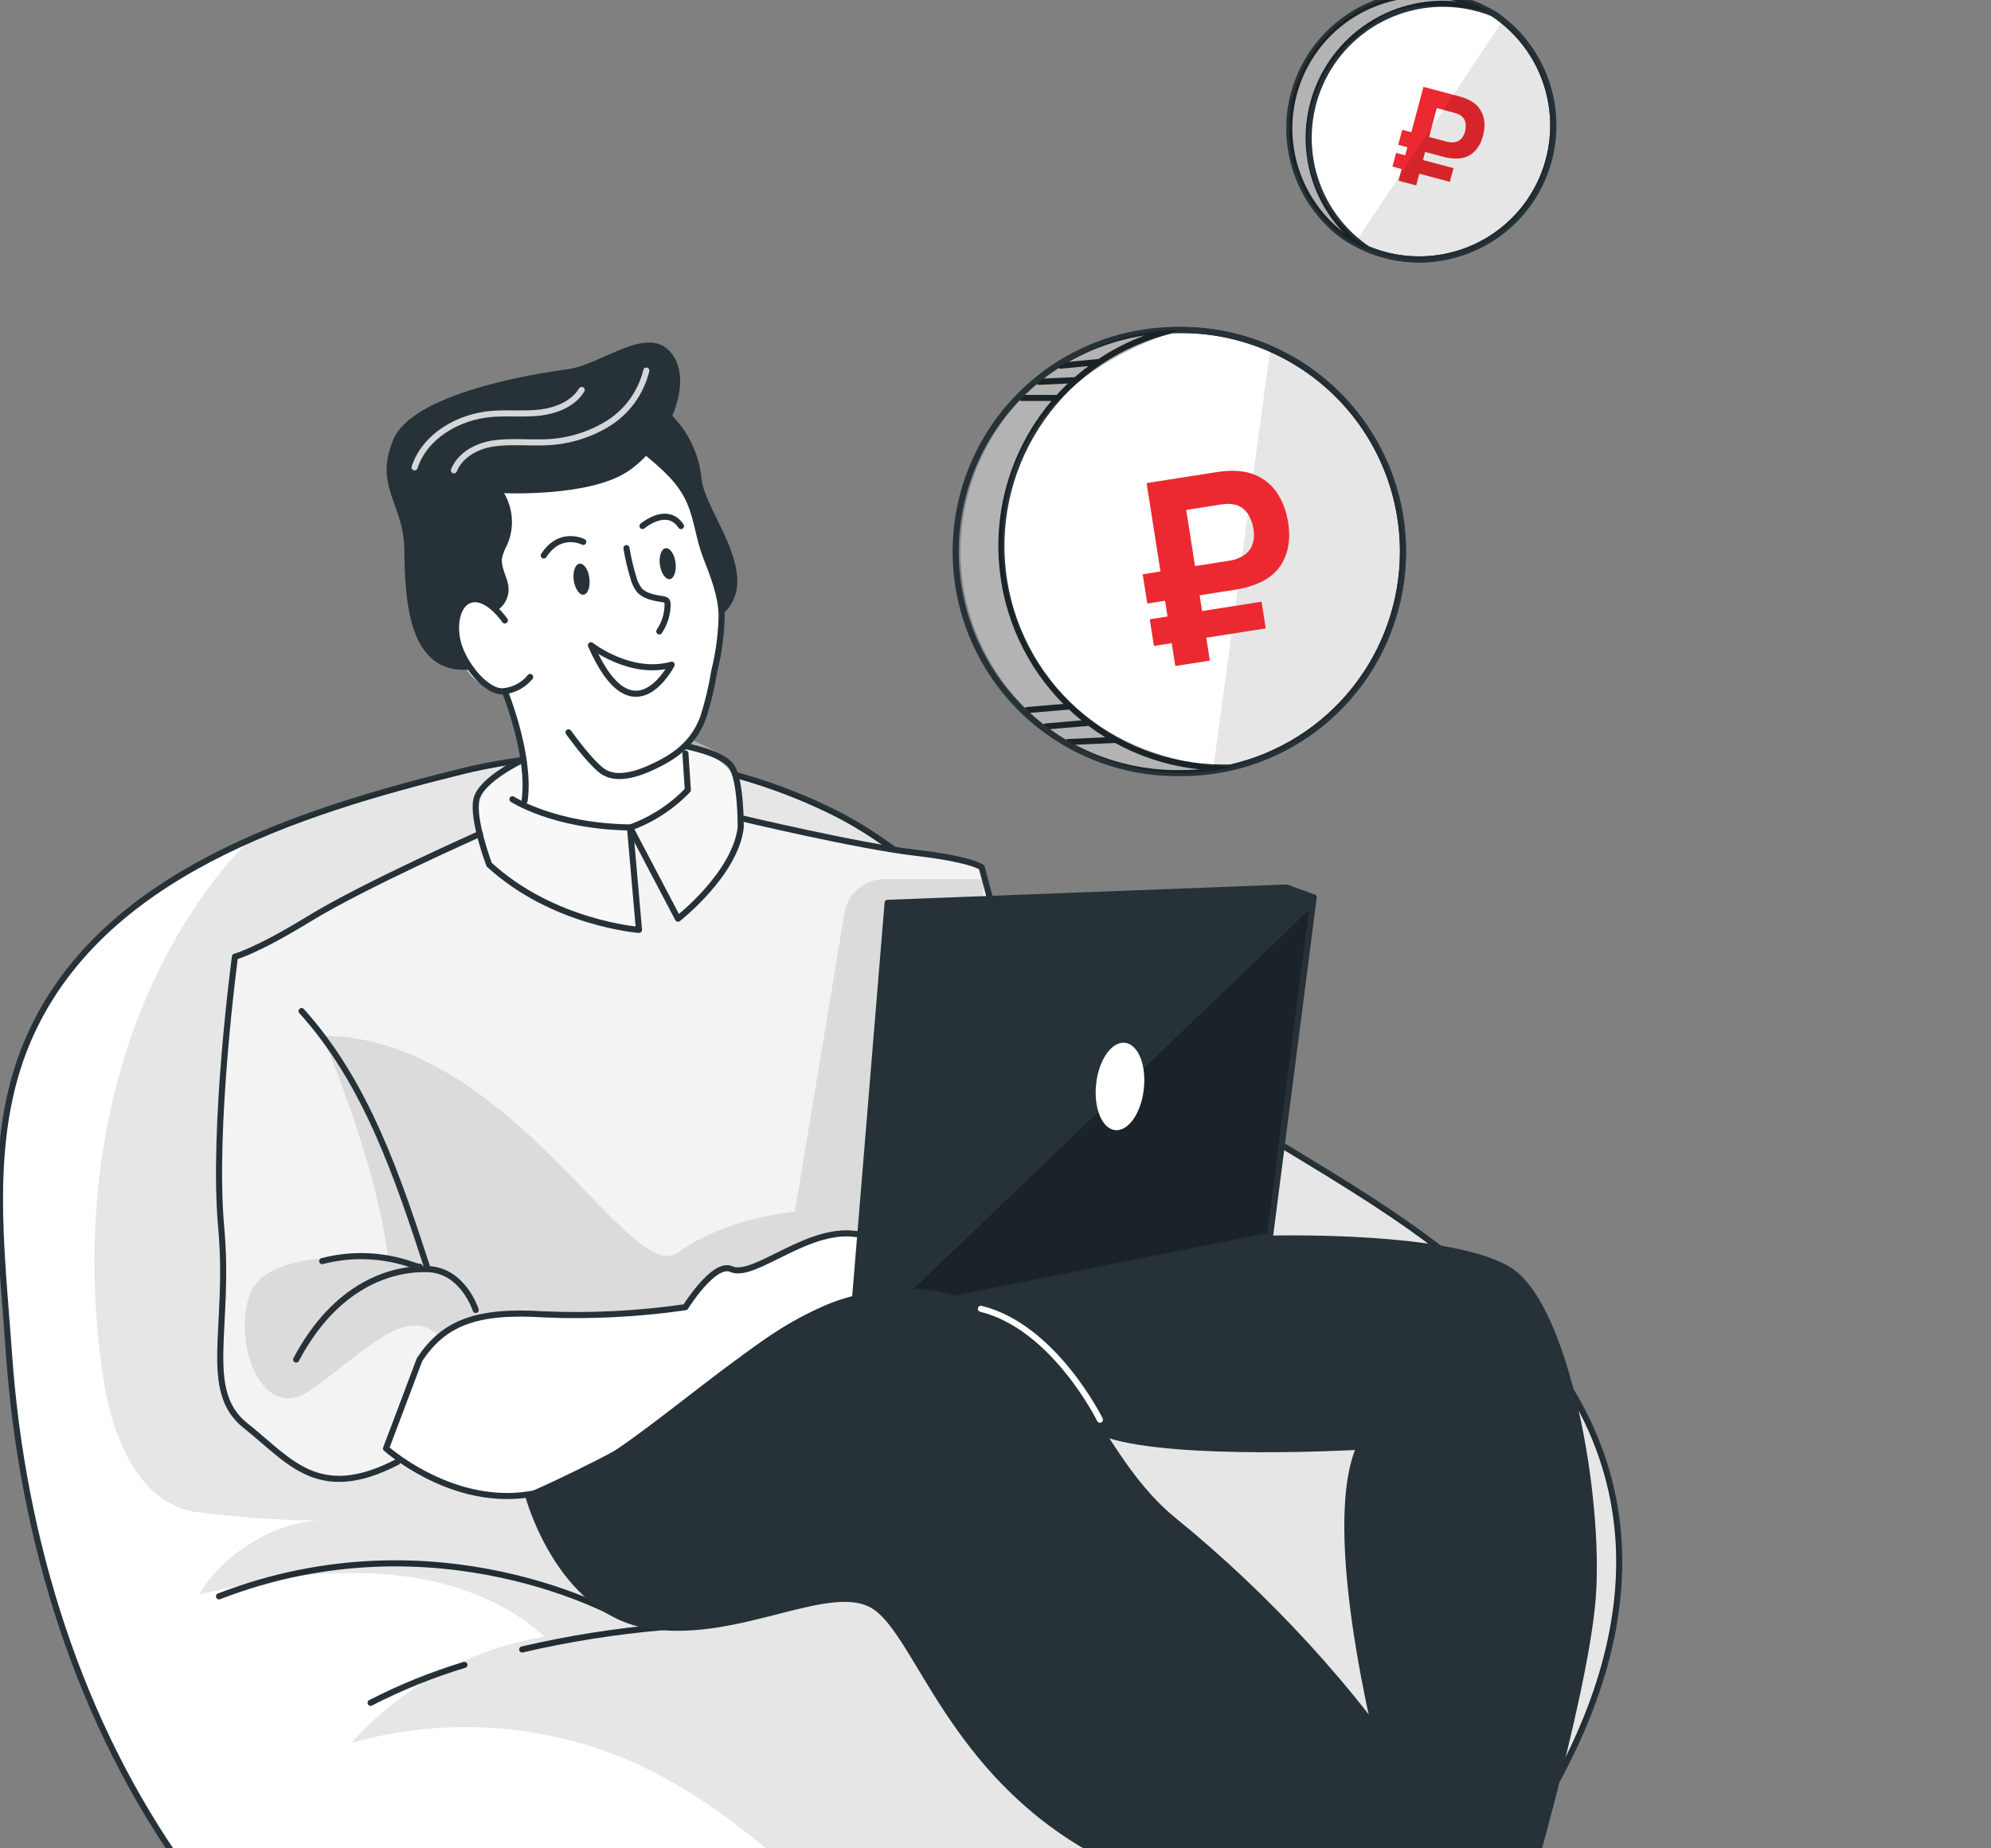 <?xml version="1.0" encoding="UTF-8"?> <svg xmlns="http://www.w3.org/2000/svg" width="98" height="91" viewBox="0 0 98 91" fill="none"><rect x="0" y="0" width="98" height="91" fill="#808080" stroke="none"/> <g clip-path="url(#clip0_222_175)"> <path d="M69.057 27.155C69.056 29.62 68.221 32.012 66.686 33.942C65.151 35.871 63.008 37.224 60.607 37.779H60.574C60.288 37.843 60.003 37.9 59.708 37.942C59.192 38.015 58.671 38.052 58.149 38.053C55.298 38.042 52.565 36.916 50.533 34.915C48.502 32.914 47.336 30.198 47.283 27.347C47.23 24.496 48.296 21.738 50.252 19.664C52.208 17.589 54.898 16.363 57.747 16.247C57.846 16.247 57.951 16.247 58.047 16.247C58.079 16.244 58.111 16.244 58.143 16.247C58.18 16.244 58.218 16.244 58.255 16.247C59.726 16.257 61.18 16.569 62.526 17.164C64.468 18.014 66.12 19.412 67.279 21.186C68.439 22.961 69.057 25.035 69.057 27.155Z" fill="white"></path> <path opacity="0.4" d="M62.535 17.166C49.94 16.511 49.88 30.494 49.88 30.494C49.88 30.494 47.957 25.931 51.096 20.882C52.85 18.055 55.902 16.809 58.264 16.256C59.735 16.264 61.189 16.573 62.535 17.166Z" fill="white"></path> <path d="M69.057 27.155C69.056 29.627 68.217 32.025 66.676 33.957C65.135 35.889 62.983 37.24 60.574 37.789C59.779 37.972 58.965 38.064 58.149 38.062C55.257 38.116 52.461 37.018 50.378 35.01C48.295 33.002 47.094 30.249 47.041 27.357C46.987 24.464 48.086 21.668 50.093 19.585C52.101 17.502 54.854 16.301 57.747 16.248C57.879 16.248 58.014 16.248 58.149 16.248C61.042 16.249 63.816 17.398 65.861 19.444C67.906 21.489 69.056 24.263 69.057 27.155Z" stroke="#263238" stroke-width="0.3" stroke-linecap="round" stroke-linejoin="round"></path> <path d="M69.056 27.155C69.056 29.627 68.216 32.025 66.675 33.957C65.134 35.889 62.983 37.24 60.573 37.789C60.441 37.789 60.306 37.789 60.17 37.789C57.493 37.782 54.912 36.791 52.918 35.004C50.924 33.217 49.657 30.76 49.358 28.099C49.058 25.439 49.747 22.761 51.294 20.576C52.841 18.39 55.138 16.85 57.746 16.248C57.879 16.248 58.014 16.248 58.149 16.248C61.041 16.249 63.815 17.398 65.861 19.444C67.906 21.489 69.055 24.263 69.056 27.155Z" stroke="#263238" stroke-width="0.3" stroke-linecap="round" stroke-linejoin="round"></path> <path d="M52.57 36.534L54.874 36.429" stroke="#263238" stroke-width="0.3" stroke-linecap="round" stroke-linejoin="round"></path> <path d="M51.477 35.767L53.486 35.596" stroke="#263238" stroke-width="0.3" stroke-linecap="round" stroke-linejoin="round"></path> <path d="M50.562 34.959L52.572 34.788" stroke="#263238" stroke-width="0.3" stroke-linecap="round" stroke-linejoin="round"></path> <path d="M50.289 19.592H52.01" stroke="#263238" stroke-width="0.3" stroke-linecap="round" stroke-linejoin="round"></path> <path d="M51.141 18.798L52.856 18.72" stroke="#263238" stroke-width="0.3" stroke-linecap="round" stroke-linejoin="round"></path> <path d="M52.211 18.002L54.019 17.831" stroke="#263238" stroke-width="0.3" stroke-linecap="round" stroke-linejoin="round"></path> <path opacity="0.3" d="M60.607 37.78H60.574C59.779 37.963 58.965 38.055 58.149 38.053C55.298 38.043 52.565 36.917 50.533 34.916C48.502 32.915 47.336 30.198 47.283 27.348C47.23 24.497 48.296 21.739 50.252 19.664C52.208 17.59 54.898 16.363 57.747 16.248C57.846 16.248 57.951 16.248 58.047 16.248C55.389 17.086 50.928 19.228 49.736 23.695C48.05 30.042 51.844 37.248 60.607 37.78Z" fill="black"></path> <path opacity="0.1" d="M69.051 27.155C69.051 29.62 68.215 32.013 66.681 33.942C65.146 35.872 63.003 37.225 60.601 37.78H60.568C60.283 37.843 59.998 37.9 59.703 37.942L62.527 17.158C64.468 18.01 66.119 19.409 67.278 21.185C68.437 22.96 69.053 25.035 69.051 27.155Z" fill="black"></path> <path d="M75.246 9.985C74.383 11.205 73.131 12.096 71.695 12.513C70.26 12.93 68.726 12.847 67.343 12.28L67.304 12.262C67.099 12.172 66.898 12.071 66.703 11.961C66.483 11.843 66.27 11.71 66.066 11.565C64.736 10.549 63.84 9.065 63.561 7.414C63.282 5.763 63.64 4.068 64.563 2.671C65.485 1.274 66.904 0.279 68.532 -0.113C70.16 -0.504 71.876 -0.263 73.333 0.562L73.48 0.655C73.549 0.694 73.615 0.742 73.684 0.79C73.753 0.838 73.885 0.937 73.985 1.015C75.298 2.068 76.159 3.583 76.394 5.25C76.628 6.917 76.218 8.61 75.246 9.985Z" fill="white"></path> <path opacity="0.4" d="M65.28 10.075C65.28 10.075 64.202 6.9 65.635 4.563C67.437 1.634 70.198 0.297 73.956 1.018C73.956 1.018 71.919 -0.358 68.51 0.619C65.1 1.595 63.271 6.287 65.28 10.075Z" fill="white"></path> <path d="M75.242 9.987C74.378 11.206 73.126 12.096 71.69 12.511C70.255 12.927 68.721 12.844 67.339 12.276C66.883 12.089 66.449 11.852 66.047 11.567C64.708 10.54 63.813 9.039 63.545 7.373C63.277 5.707 63.656 4.001 64.606 2.606C65.555 1.211 67.002 0.232 68.65 -0.131C70.298 -0.493 72.023 -0.212 73.47 0.657C73.536 0.696 73.605 0.741 73.671 0.789C75.097 1.802 76.063 3.339 76.357 5.063C76.652 6.787 76.251 8.558 75.242 9.987Z" stroke="#263238" stroke-width="0.3" stroke-linecap="round" stroke-linejoin="round"></path> <path d="M75.249 9.987C74.384 11.206 73.132 12.096 71.697 12.512C70.261 12.927 68.728 12.844 67.345 12.276L67.144 12.144C65.839 11.198 64.925 9.808 64.573 8.235C64.222 6.662 64.457 5.014 65.235 3.603C66.013 2.191 67.281 1.113 68.798 0.57C70.316 0.028 71.98 0.059 73.476 0.657C73.543 0.696 73.612 0.741 73.678 0.789C75.103 1.802 76.069 3.339 76.364 5.063C76.658 6.788 76.257 8.558 75.249 9.987Z" stroke="#263238" stroke-width="0.3" stroke-linecap="round" stroke-linejoin="round"></path> <path d="M68.823 7.129L69.02 6.39L71.189 6.968C71.222 6.976 71.263 6.986 71.312 6.997C71.365 7.006 71.426 7.01 71.495 7.008C71.669 7.001 71.804 6.95 71.9 6.854C71.999 6.759 72.069 6.633 72.111 6.477C72.134 6.387 72.146 6.291 72.146 6.188C72.148 6.085 72.127 5.988 72.083 5.896C72.039 5.802 71.963 5.723 71.854 5.66C71.8 5.627 71.745 5.602 71.688 5.585C71.631 5.567 71.591 5.555 71.567 5.549L70.399 5.238L70.616 4.423L71.822 4.744C71.84 4.749 71.885 4.762 71.96 4.784C72.034 4.806 72.114 4.835 72.201 4.872C72.466 4.986 72.668 5.137 72.805 5.325C72.946 5.512 73.03 5.722 73.057 5.956C73.084 6.19 73.064 6.433 72.997 6.686C72.893 7.077 72.709 7.372 72.445 7.57C72.184 7.768 71.843 7.843 71.424 7.793C71.33 7.782 71.246 7.767 71.171 7.75C71.095 7.732 71.049 7.721 71.032 7.716L68.823 7.129ZM68.538 8.201L68.718 7.527L71.542 8.278L71.363 8.952L68.538 8.201ZM68.834 8.898L70.064 4.276L70.937 4.508L69.707 9.13L68.834 8.898Z" fill="#EC2930"></path> <path d="M56.471 29.713L56.245 28.274L60.472 27.611C60.535 27.601 60.614 27.587 60.709 27.567C60.808 27.543 60.917 27.503 61.036 27.445C61.333 27.301 61.529 27.107 61.624 26.866C61.723 26.624 61.748 26.351 61.7 26.047C61.673 25.872 61.62 25.694 61.54 25.515C61.465 25.334 61.353 25.181 61.205 25.055C61.056 24.924 60.863 24.846 60.623 24.819C60.506 24.803 60.39 24.802 60.277 24.816C60.164 24.829 60.084 24.84 60.038 24.847L57.762 25.204L57.513 23.616L59.864 23.247C59.897 23.241 59.987 23.229 60.134 23.211C60.281 23.192 60.443 23.181 60.622 23.179C61.172 23.174 61.64 23.282 62.025 23.503C62.414 23.72 62.722 24.022 62.949 24.409C63.177 24.796 63.329 25.236 63.406 25.728C63.526 26.491 63.432 27.146 63.125 27.694C62.822 28.242 62.286 28.633 61.516 28.87C61.344 28.922 61.186 28.962 61.041 28.989C60.896 29.016 60.806 29.032 60.773 29.037L56.471 29.713ZM56.798 31.802L56.592 30.488L62.095 29.624L62.302 30.938L56.798 31.802ZM57.851 32.79L56.437 23.785L58.138 23.517L59.552 32.523L57.851 32.79Z" fill="#EC2930"></path> <path opacity="0.3" d="M73.317 0.563C71.515 0.242 69.232 0.065 68 0.864C65.738 2.315 64.329 4.144 64.35 7.109C64.371 10.074 67.141 12.152 67.141 12.152L67.303 12.27C66.862 12.085 66.442 11.852 66.051 11.576C64.72 10.559 63.825 9.076 63.546 7.425C63.267 5.774 63.624 4.079 64.547 2.682C65.47 1.285 66.888 0.29 68.516 -0.102C70.144 -0.493 71.86 -0.252 73.317 0.572V0.563Z" fill="black"></path> <path opacity="0.1" d="M75.238 9.985C74.375 11.205 73.123 12.096 71.688 12.513C70.252 12.93 68.718 12.848 67.335 12.28L67.296 12.262C67.091 12.172 66.891 12.072 66.695 11.962L73.959 1.019C75.274 2.069 76.138 3.582 76.376 5.248C76.614 6.914 76.207 8.609 75.238 9.985Z" fill="black"></path> <path d="M71.838 94.577C69.042 97.94 65.709 100.818 61.973 103.093C60.809 103.789 59.605 104.417 58.368 104.973C49.834 108.809 40.108 109.059 31.012 106.854C11.886 102.219 1.739 85.337 0.45 66.595C0.104 61.531 -0.671 56.061 1.381 51.242C3.433 46.424 7.581 43.432 12.273 41.353C15.68 39.837 19.36 38.818 22.703 37.986C28.753 36.491 35.136 37.15 40.753 39.849C44.685 41.714 47.485 44.955 50.792 47.686C51.143 47.974 51.495 48.261 51.85 48.548C55.191 51.237 58.703 53.706 62.364 55.941C67.924 59.332 73.616 62.531 77.17 68.227C82.838 77.304 78.056 87.187 71.838 94.577Z" fill="white"></path> <path opacity="0.4" d="M71.838 94.577C69.042 97.94 65.709 100.818 61.973 103.093C60.809 103.789 59.605 104.417 58.368 104.973C49.834 108.809 40.108 109.059 31.012 106.854C11.886 102.219 1.739 85.337 0.45 66.595C0.104 61.531 -0.671 56.061 1.381 51.242C3.433 46.424 7.581 43.432 12.273 41.353C15.68 39.837 19.36 38.818 22.703 37.986C28.753 36.491 35.136 37.15 40.753 39.849C44.685 41.714 47.485 44.955 50.792 47.686C51.143 47.974 51.495 48.261 51.85 48.548C55.191 51.237 58.703 53.706 62.364 55.941C67.924 59.332 73.616 62.531 77.17 68.227C82.838 77.304 78.056 87.187 71.838 94.577Z" fill="white"></path> <path d="M51.84 48.548C51.485 48.263 51.133 47.975 50.782 47.683C47.478 44.946 44.672 41.714 40.743 39.849C35.125 37.151 28.744 36.493 22.693 37.986C14.742 39.96 4.88 43 1.365 51.245C-0.687 56.052 0.088 61.531 0.437 66.595C1.741 85.337 11.888 102.219 31.014 106.854C41.419 109.377 52.642 108.686 61.975 103.093C65.71 100.818 69.044 97.94 71.84 94.577C78.058 87.187 82.84 77.304 77.178 68.226C73.627 62.519 67.935 59.332 62.371 55.94C58.705 53.707 55.187 51.238 51.84 48.548Z" stroke="#263238" stroke-width="0.3" stroke-miterlimit="10"></path> <path d="M22.859 81.967C21.267 82.449 19.721 83.074 18.242 83.835" stroke="#263238" stroke-width="0.3" stroke-linecap="round" stroke-linejoin="round"></path> <path d="M32.612 80.111C30.286 80.313 27.977 80.679 25.703 81.208" stroke="#263238" stroke-width="0.3" stroke-linecap="round" stroke-linejoin="round"></path> <path d="M30.589 79.63C30.589 79.63 21.613 74.409 10.781 78.593" stroke="#263238" stroke-width="0.3" stroke-linecap="round" stroke-linejoin="round"></path> <path opacity="0.1" d="M71.833 94.577C69.037 97.94 65.704 100.818 61.969 103.093C60.805 103.789 59.601 104.417 58.364 104.973C57.387 104.674 56.428 104.322 55.489 103.919C49.884 101.516 45.18 97.451 40.584 93.444C37.811 91.041 34.993 88.578 31.674 86.995C27.186 84.872 22.079 84.452 17.303 85.811C19.773 83.024 23.131 81.176 26.808 80.582C24.435 78.422 21.133 77.514 17.925 77.457C14.717 77.4 12.951 77.794 9.815 78.497C10.863 76.568 13.645 74.823 15.841 74.874C13.753 74.846 11.669 74.699 9.598 74.433C6.766 73.976 5.498 70.642 5.075 67.806C3.903 59.996 5.09 51.678 9.352 45.039C10.196 43.715 11.172 42.48 12.266 41.353C15.672 39.837 19.352 38.818 22.695 37.986C28.746 36.491 35.128 37.15 40.746 39.849C44.678 41.714 47.478 44.955 50.785 47.686C51.136 47.974 51.488 48.261 51.842 48.548C55.183 51.237 58.695 53.706 62.356 55.941C67.916 59.332 73.609 62.531 77.162 68.227C82.834 77.304 78.052 87.187 71.833 94.577Z" fill="black"></path> <path opacity="0.3" d="M49.587 48.899C49.587 48.899 49.098 44.054 48.317 42.693L36.457 40.278V39.359C36.457 39.359 36.731 37.761 34.087 36.761C31.444 35.76 25.935 37.061 24.514 38.136C23.093 39.212 23.613 41.062 23.613 41.062C23.613 41.062 18.836 43.474 16.692 44.394C14.936 45.204 13.224 46.106 11.564 47.097C11.564 47.097 10.591 58.236 10.783 60.822C10.975 63.408 10.627 65.841 10.849 67.274C11.071 68.707 11.246 69.521 12.748 70.741C14.249 71.96 15.616 73.745 19.554 71.975L19.005 71.54L44.928 62.807L49.587 48.899Z" fill="black"></path> <path d="M49.587 48.899C49.587 48.899 49.098 44.054 48.317 42.693L36.457 40.278V39.359C36.457 39.359 36.731 37.761 34.087 36.761C31.444 35.76 25.935 37.061 24.514 38.136C23.093 39.212 23.613 41.062 23.613 41.062C23.613 41.062 18.836 43.474 16.692 44.394C14.936 45.204 13.224 46.106 11.564 47.097C11.564 47.097 10.591 58.236 10.783 60.822C10.975 63.408 10.627 65.841 10.849 67.274C11.071 68.707 11.246 69.521 12.748 70.741C14.249 71.96 15.616 73.745 19.554 71.975L19.005 71.54L44.928 62.807L49.587 48.899Z" fill="white"></path> <path opacity="0.05" d="M49.587 48.899C49.587 48.899 49.098 44.054 48.317 42.693L36.457 40.278V39.359C36.457 39.359 36.731 37.761 34.087 36.761C31.444 35.76 25.935 37.061 24.514 38.136C23.093 39.212 23.613 41.062 23.613 41.062C23.613 41.062 18.836 43.474 16.692 44.394C14.936 45.204 13.224 46.106 11.564 47.097C11.564 47.097 10.591 58.236 10.783 60.822C10.975 63.408 10.627 65.841 10.849 67.274C11.071 68.707 11.246 69.521 12.748 70.741C14.249 71.96 15.616 73.745 19.554 71.975L19.005 71.54L44.928 62.807L49.587 48.899Z" fill="black"></path> <path opacity="0.1" d="M48.475 43.283H43.512C43.046 43.284 42.594 43.45 42.239 43.752C41.883 44.054 41.646 44.472 41.569 44.932L39.124 59.651C39.124 59.651 35.756 59.931 33.371 61.67C30.986 63.409 25.119 51 15.849 50.994C15.849 50.994 18.517 57.092 19.109 61.959C19.109 61.959 13.314 61.328 12.353 63.596C11.392 65.864 12.788 70.114 15.24 68.468C17.691 66.822 19.998 64.076 21.635 65.812C23.272 67.549 30.587 68.483 30.587 68.483L41.842 62.809L46.207 60.757L48.475 43.283Z" fill="black"></path> <path opacity="0.4" d="M32.717 35.985C32.717 35.985 35.534 36.766 35.991 37.713C36.448 38.659 36.4 41.053 36.4 41.053C35.716 42.653 34.68 44.078 33.369 45.222L31.266 41.053L31.455 45.781C31.455 45.781 27.466 45.117 25.772 43.844L24.081 42.567C24.081 42.567 23.351 40.164 23.456 39.35C23.561 38.536 26.604 36.883 26.604 36.883L32.717 35.985Z" fill="white"></path> <path d="M77.172 102.823L82.807 106.265C82.807 106.265 86.769 103.724 88.659 101.97C90.548 100.215 94.793 96.478 94.793 96.478L97.496 92.841C97.496 92.841 95.622 90.522 92.498 92.384C88.461 94.787 83.537 98.278 80.254 98.245C80.254 98.245 80.9 102.279 77.193 102.823" fill="#EC2930"></path> <path d="M31.76 21.423C31.76 21.423 34.316 25.292 34.782 26.544C35.248 27.797 35.623 29.651 35.53 30.543C35.437 31.435 34.5 36.214 34.028 36.352L33.575 36.866L33.875 38.891C33.875 38.891 31.874 42.348 25.993 39.813C25.993 39.813 25.764 35.776 25.049 34.508C24.335 33.24 23.265 34.748 22.193 31.086C21.12 27.425 24.536 23.577 24.536 23.577L31.76 21.423Z" fill="white"></path> <path d="M26.007 64.71C26.007 64.71 22.294 64.151 20.561 67.188C18.828 70.225 19.005 71.54 19.005 71.54C19.005 71.54 21.459 73.769 24.833 73.643C28.206 73.517 33.117 69.654 34.719 68.395C36.32 67.137 40.357 63.535 43.111 64.28L43.412 61.676C43.412 61.676 43.142 60.507 40.786 60.823C38.431 61.138 37.506 62.481 36.746 62.481C35.986 62.481 35.268 61.751 33.742 64.358C33.739 64.358 28.383 65.307 26.007 64.71Z" fill="white"></path> <path d="M30.836 26.986C30.915 27.473 31.027 27.954 31.172 28.425C31.227 28.655 31.329 28.871 31.473 29.059C31.755 29.359 32.212 29.438 32.629 29.501C32.698 29.506 32.764 29.533 32.816 29.579C32.849 29.633 32.865 29.696 32.861 29.759C32.858 30.232 32.716 30.694 32.452 31.087" stroke="#263238" stroke-width="0.3" stroke-linecap="round" stroke-linejoin="round"></path> <path d="M29.086 31.769C29.086 31.769 31.035 33.297 33.06 32.724C33.06 32.724 31.15 36.509 29.086 31.769Z" fill="white" stroke="#263238" stroke-width="0.3" stroke-linecap="round" stroke-linejoin="round"></path> <path d="M29.009 28.464C29.066 28.884 28.937 29.248 28.727 29.278C28.517 29.308 28.297 28.977 28.24 28.566C28.183 28.154 28.309 27.782 28.523 27.752C28.736 27.722 28.964 28.043 29.009 28.464Z" fill="#263238"></path> <path d="M33.251 27.699C33.304 28.122 33.178 28.486 32.968 28.513C32.758 28.54 32.535 28.212 32.481 27.804C32.427 27.395 32.55 27.017 32.764 26.99C32.977 26.963 33.193 27.278 33.251 27.699Z" fill="#263238"></path> <path d="M28.709 26.679C28.709 26.679 27.574 26.094 26.766 27.349" stroke="#263238" stroke-width="0.3" stroke-linecap="round" stroke-linejoin="round"></path> <path d="M31.625 25.899C31.625 25.899 32.827 24.869 33.52 25.899" stroke="#263238" stroke-width="0.3" stroke-linecap="round" stroke-linejoin="round"></path> <path d="M24.849 30.545C24.849 30.545 24.119 29.467 23.347 29.5C22.575 29.533 22.269 30.614 22.545 31.66C22.822 32.705 23.972 34.165 24.843 34.027C25.335 33.963 25.783 33.714 26.096 33.33" stroke="#263238" stroke-width="0.3" stroke-linecap="round" stroke-linejoin="round"></path> <path d="M31.856 22.294C32.676 22.976 33.545 23.718 33.959 24.721C34.326 25.574 34.407 26.523 34.743 27.386C35.101 28.308 35.491 29.272 35.521 30.278C35.505 31.209 35.383 32.136 35.158 33.039C35.033 33.822 34.847 34.595 34.602 35.349C34.197 36.427 33.449 37.091 32.445 37.602C31.715 37.974 30.499 38.503 29.709 38.004C29.249 37.704 28.558 36.845 27.984 36.055" stroke="#263238" stroke-width="0.3" stroke-linecap="round" stroke-linejoin="round"></path> <path d="M24.844 34.026C24.844 34.026 26.135 37.193 25.823 39.418" stroke="#263238" stroke-width="0.3" stroke-linecap="round" stroke-linejoin="round"></path> <path d="M24.53 30.014C24.702 29.887 24.838 29.718 24.926 29.523C25.013 29.327 25.049 29.113 25.029 28.9C24.981 28.413 24.644 27.963 24.71 27.476C24.766 27.243 24.853 27.019 24.969 26.809C25.144 26.405 25.221 25.965 25.194 25.526C25.166 25.086 25.036 24.659 24.812 24.28C24.812 24.28 28.916 24.472 30.838 23.25C32.761 22.027 34.227 18.9 33.064 17.407C31.902 15.914 29.637 17.951 27.958 18.176C26.278 18.401 20.307 19.354 19.354 21.654C18.402 23.956 19.853 24.782 19.898 26.977C19.943 29.173 19.943 33.334 23.227 32.952C23.227 32.952 21.998 31.363 22.851 29.726C23.431 29.038 24.53 30.014 24.53 30.014Z" fill="#263238"></path> <path d="M32.569 20.002C33.126 20.436 33.588 20.98 33.926 21.6C34.264 22.22 34.471 22.903 34.534 23.607C34.717 25.253 37.637 28.452 35.531 30.275C35.531 30.275 35.041 28.338 34.753 27.383C34.465 26.427 34.095 24.679 33.611 24.078C33.128 23.477 30.562 21.375 30.562 21.375L32.569 20.002Z" fill="#263238"></path> <path d="M25.224 39.35C25.224 39.35 27.249 40.684 31.01 40.738L31.451 45.782C31.451 45.782 27.222 45.46 24.077 42.568C24.077 42.568 23.227 40.318 23.452 39.35C23.677 38.383 25.699 37.425 25.699 37.425" stroke="#263238" stroke-width="0.3" stroke-linecap="round" stroke-linejoin="round"></path> <path d="M33.737 37.095L33.857 38.897C33.065 39.723 32.092 40.355 31.016 40.745L33.371 45.23C33.371 45.23 36.179 43.043 36.459 40.745C36.459 40.745 36.483 38.393 35.993 37.72C35.504 37.047 33.719 36.731 33.719 36.731" stroke="#263238" stroke-width="0.3" stroke-linecap="round" stroke-linejoin="round"></path> <path opacity="0.8" d="M22.344 23.157C22.644 22.402 23.467 21.955 24.269 21.835C25.071 21.715 25.894 21.799 26.705 21.778C27.828 21.769 28.928 21.457 29.89 20.877C30.367 20.586 30.783 20.204 31.113 19.752C31.442 19.301 31.68 18.788 31.812 18.245" stroke="white" stroke-width="0.3" stroke-linecap="round" stroke-linejoin="round"></path> <path opacity="0.8" d="M20.406 23.009C20.914 21.468 22.56 20.516 24.179 20.381C24.981 20.312 25.792 20.405 26.582 20.312C27.372 20.218 28.213 19.888 28.631 19.2" stroke="white" stroke-width="0.3" stroke-linecap="round" stroke-linejoin="round"></path> <path d="M19.558 71.976C15.653 74.001 14.265 71.916 12.09 70.192C9.915 68.467 11.342 65.385 10.889 60.444C10.435 55.502 11.565 47.098 11.565 47.098C11.565 47.098 12.538 46.875 15.238 45.223C17.939 43.571 23.622 41.054 23.622 41.054" stroke="#263238" stroke-width="0.3" stroke-linecap="round" stroke-linejoin="round"></path> <path d="M23.416 64.495C23.416 64.495 22.797 62.534 21.049 62.483C19.3 62.432 16.543 63.219 14.578 66.934" stroke="#263238" stroke-width="0.3" stroke-linecap="round" stroke-linejoin="round"></path> <path d="M20.663 62.367C20.554 62.36 20.447 62.334 20.347 62.292C18.906 61.773 17.342 61.702 15.859 62.088" stroke="#263238" stroke-width="0.3" stroke-linecap="round" stroke-linejoin="round"></path> <path d="M14.844 49.779C18.025 53.294 19.575 57.944 21.044 62.45" stroke="#263238" stroke-width="0.3" stroke-linecap="round" stroke-linejoin="round"></path> <path d="M36.461 40.278C36.461 40.278 42.228 41.654 45.046 41.981C47.864 42.309 48.32 42.703 48.32 42.703L48.846 44.667" stroke="#263238" stroke-width="0.3" stroke-linecap="round" stroke-linejoin="round"></path> <path d="M63.333 43.697L43.69 44.451L42.086 64.653H45.45L62.507 60.835L64.651 44.181L63.333 43.697Z" fill="#263238"></path> <path d="M43.117 65.251L64.601 44.659L62.516 60.835L43.117 65.251Z" fill="#010101"></path> <path opacity="0.7" d="M43.117 65.251L64.601 44.659L62.516 60.835L43.117 65.251Z" fill="#263238"></path> <path d="M43.117 64.71L44.835 45.224L64.661 44.182L62.516 60.835L43.117 64.71Z" stroke="#263238" stroke-width="0.3" stroke-linecap="round" stroke-linejoin="round"></path> <path d="M56.3 53.623C56.168 54.809 55.534 55.711 54.885 55.639C54.237 55.566 53.822 54.542 53.954 53.356C54.086 52.169 54.723 51.268 55.372 51.34C56.021 51.412 56.435 52.436 56.3 53.623Z" fill="white"></path> <path d="M62.513 60.834C62.513 60.834 71.591 60.576 74.43 62.45C77.268 64.325 78.936 73.724 78.542 78.717C78.148 83.709 74.724 95.166 74.724 95.166L68.163 87.74C68.163 87.74 64.931 75.989 66.695 71.387C66.695 71.387 57.983 71.877 54.553 70.801C54.553 70.801 51.48 65.77 46.211 64.106L62.513 60.834Z" fill="#263238"></path> <path d="M76.107 95.362C73.777 93.186 71.684 90.77 69.865 88.152C66.69 83.247 62.301 78.54 57.786 74.866C54.148 71.916 53.325 67.11 48.837 64.698C41.403 60.712 34.974 68.633 32.571 70.237C30.168 71.841 26.008 73.658 26.008 73.658C26.008 73.658 27.528 79.366 31.992 80.042C36.455 80.718 40.97 77.638 43.106 79.126C45.242 80.612 46.822 87.251 53.875 91.141C59.64 94.319 67.495 97.419 71.547 99.51C72.448 99.979 73.121 100.471 73.632 100.751C75.032 101.514 76.528 102.412 77.939 103.301L82.803 106.263C82.803 106.263 87.684 103.376 89.558 100.715C89.808 100.357 90.328 99.405 90.814 98.486C91.874 96.476 93.217 94.674 95.077 93.679C96.362 92.986 97.507 92.778 97.48 92.706C97.357 92.478 95.026 91.285 93.443 91.937C90.09 93.322 83.388 98.642 80.225 98.245C78.754 97.433 77.374 96.466 76.107 95.362Z" stroke="#263238" stroke-width="0.3" stroke-miterlimit="10"></path> <path d="M76.107 95.362C73.184 96.542 72.007 98.365 71.556 99.513C67.504 97.41 59.649 94.322 53.884 91.144C46.831 87.239 45.263 80.612 43.115 79.128C40.967 77.644 36.449 80.732 32.001 80.044C27.552 79.357 26.008 73.655 26.008 73.655C26.008 73.655 30.171 71.853 32.574 70.249C34.977 68.645 40.52 60.72 48.837 64.71C53.431 66.911 54.148 71.919 57.786 74.878C62.292 78.54 66.69 83.259 69.865 88.164C71.68 90.781 73.773 93.195 76.107 95.362Z" fill="#263238"></path> <path d="M54.139 69.895C54.139 69.895 51.889 65.323 48.281 64.436" stroke="white" stroke-width="0.3" stroke-linecap="round" stroke-linejoin="round"></path> <path d="M42.346 60.793C39.865 60.252 37.141 62.995 35.993 62.481C35.14 62.099 33.737 64.358 33.737 64.358C31.428 64.692 29.093 64.809 26.762 64.71C23.419 64.496 21.836 65.148 20.652 66.936L19 71.312C19 71.312 23.359 75.217 28.012 72.944C32.665 70.669 38.847 63.809 43.106 63.833" stroke="#263238" stroke-width="0.3" stroke-linecap="round" stroke-linejoin="round"></path> <path d="M42.086 63.95L43.69 44.451L63.333 43.697L64.651 44.181" stroke="#263238" stroke-width="0.3" stroke-linecap="round" stroke-linejoin="round"></path> </g> <defs> <clipPath id="clip0_222_175"> <rect width="98" height="91" fill="white"></rect> </clipPath> </defs> </svg> 